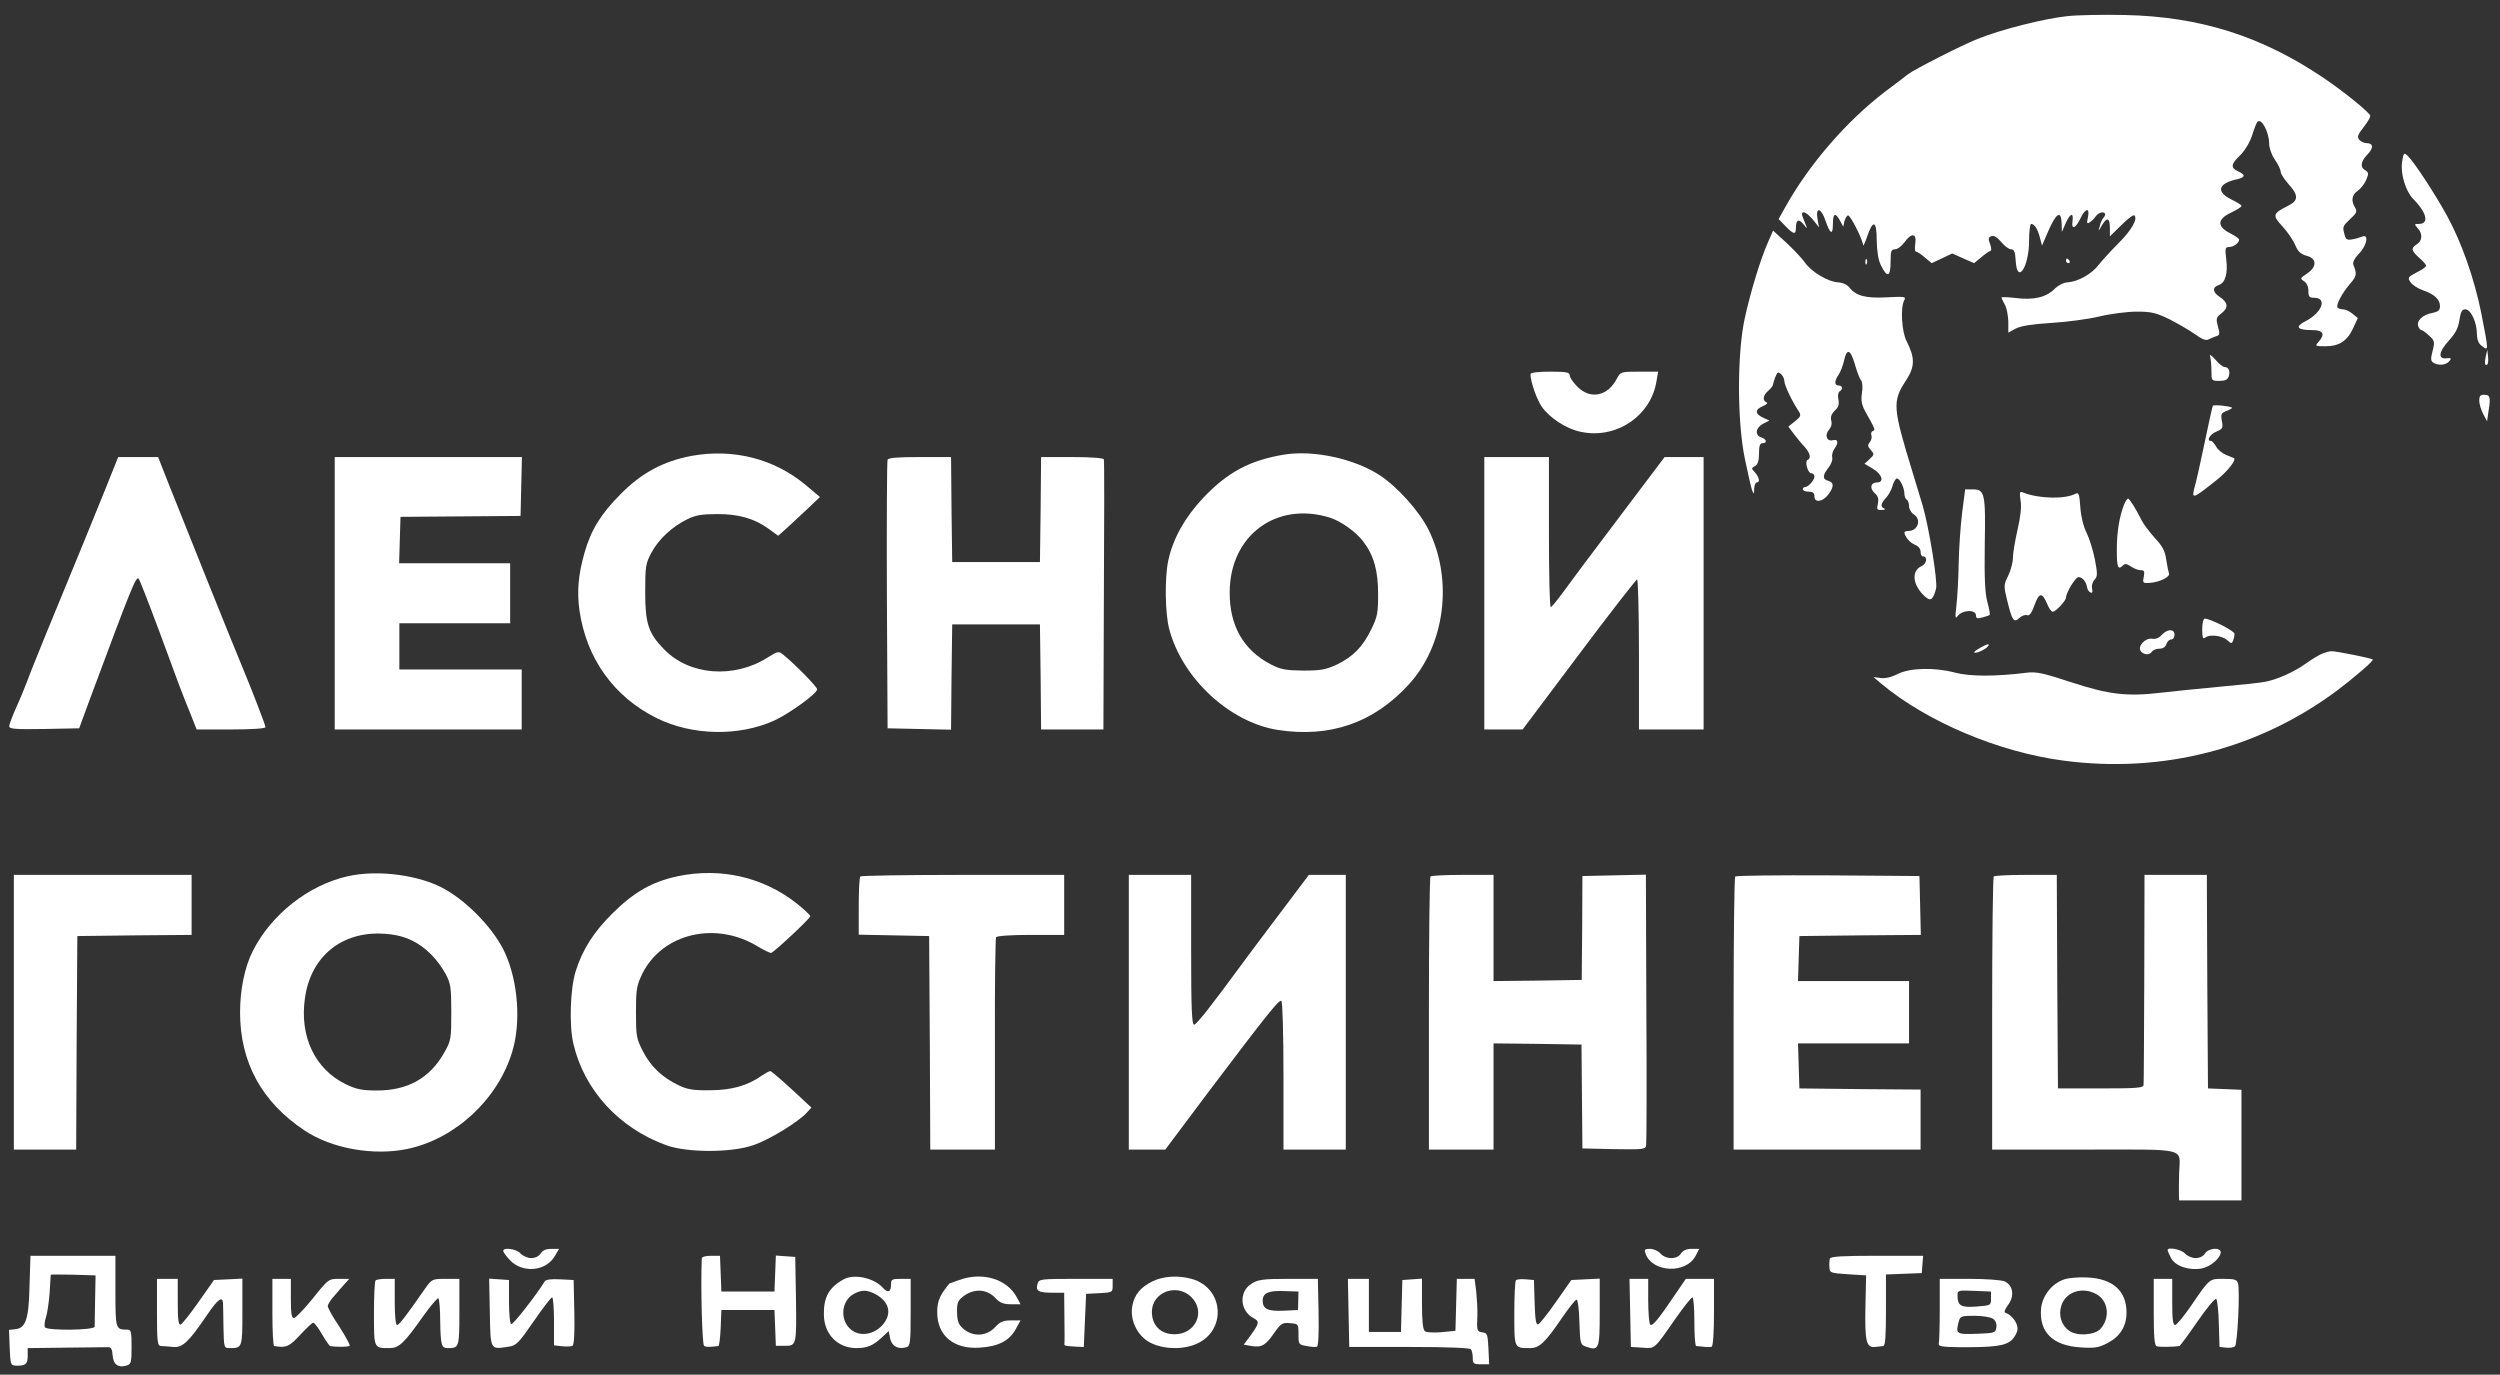 <?xml version="1.0" encoding="UTF-8"?> <svg xmlns="http://www.w3.org/2000/svg" width="1444" height="794" viewBox="0 0 1444 794" fill="none"><rect x="0" y="0" width="1444" height="794" fill="#333333" stroke="none"/><path d="M1194 9.333C1180.4 10.8 1155.6 17.067 1142.13 22.533C1132.8 26.267 1105.6 40.133 1102 42.933C1101.33 43.467 1095.33 48.133 1088.67 53.067C1066.4 70.133 1045.07 94.8 1031.2 119.6L1027.33 126.533L1031.33 130.667C1036 135.467 1037.33 135.733 1037.33 131.6C1037.33 126.933 1038.93 126.133 1041.73 129.6C1044.13 132.667 1044.13 132.533 1042.13 127.6C1040.4 123.467 1040.4 122.667 1042 122.667C1042.93 122.667 1045.33 124.667 1047.2 126.933L1050.67 131.333L1049.73 126.133C1048.67 119.2 1052 120.133 1054.4 127.467C1057.07 135.2 1058.67 136.133 1058.67 129.6C1058.67 123.2 1060 122.4 1062.8 127.467L1064.67 130.933L1065.33 127.867C1065.73 126.267 1066.67 124.667 1067.33 124.4C1068.67 124 1075.87 138.267 1076.13 141.6C1076.13 142.533 1077.2 140.4 1078.4 136.8C1081.87 126.533 1084 127.333 1084 138.933C1084.13 145.333 1084.93 150.267 1086.4 153.2C1090 160.667 1092 160 1092 151.467C1092 144.933 1092.4 144 1094.53 144C1096 144 1098.4 142.133 1100 140C1104 134.267 1107.2 134.667 1106.27 140.667C1105.87 143.2 1106 145.333 1106.67 145.333C1107.33 145.333 1109.6 146.8 1111.73 148.667L1115.73 152L1121.73 149.2L1127.6 146.4L1133.87 149.2L1140.27 152L1144.13 148.8C1146.13 147.067 1148.53 145.333 1149.33 145.067C1150.4 144.8 1150.4 143.6 1149.47 140.933C1148.27 137.867 1148.4 137.067 1150.27 136.4C1151.6 135.867 1153.47 136.933 1155.87 139.733C1157.73 142.133 1160.4 144 1161.6 144C1163.33 144 1164 145.467 1164.27 150.667C1165.07 164.667 1172 154.267 1172 139.067C1172 133.733 1172.53 129.333 1173.2 129.333C1175.07 129.333 1177.07 132.4 1178.27 137.333L1179.47 141.867L1183.33 132.933C1187.73 122.933 1190.53 121.333 1190.8 128.933L1190.93 134L1193.07 129.067C1195.73 123.067 1197.87 122.4 1197.07 127.867C1196.27 133.067 1198.93 132 1201.73 126C1204.53 120.133 1207.2 119.733 1206 125.467C1205.2 128.8 1205.47 129.467 1206.8 128.533C1207.87 128 1209.47 126.4 1210.4 125.067C1211.33 123.733 1213.07 122.667 1214.13 122.667C1216.27 122.667 1216.53 124.133 1214.8 126C1214.13 126.8 1213.2 128.8 1212.8 130.667C1211.87 133.867 1212 133.867 1214 130.267C1216.93 125.2 1218.67 125.733 1218.67 131.6V136.533L1225.33 130C1228.93 126.4 1232.27 123.867 1232.8 124.4C1234.93 126.4 1231.2 132.933 1223.6 140.533C1219.07 145.067 1213.87 150.8 1212 153.2C1208.13 158.267 1200.27 162.667 1194.4 163.067C1191.87 163.2 1188.8 164.8 1186.67 166.933C1181.87 171.733 1174.53 173.467 1164.4 172.133C1159.73 171.6 1156 171.467 1156 171.867C1156.13 172.267 1156.93 174.133 1158 176C1159.07 177.867 1159.87 182.133 1160 185.733V192.133L1164.4 189.733C1167.33 188.267 1173.73 187.2 1184.67 186.533C1193.47 186 1206 184.4 1212.53 182.8C1219.2 181.2 1228.93 180 1234.27 180C1242.67 180 1245.33 180.667 1253.07 184.4C1258 186.933 1264.67 190.8 1267.87 193.067C1272 196 1274.13 196.933 1275.73 196C1277.07 195.333 1279.07 194.533 1280.27 194.133C1282.13 193.6 1282.27 192.8 1281.07 188.533C1279.87 184 1280 183.333 1283.33 180.8C1287.33 177.6 1286.93 174.667 1281.87 171.333C1278 168.8 1277.73 165.867 1281.47 164.667C1285.33 163.467 1286.93 158 1285.87 149.733C1285.07 143.333 1285.33 142.667 1287.6 142.667C1290.13 142.667 1293.33 140.267 1293.33 138.4C1293.33 137.867 1290.93 136.133 1288 134.667C1280.4 130.8 1280.67 126.533 1288.67 122.8C1292 121.2 1294.67 119.6 1294.67 118.933C1294.67 118.4 1292.13 116.8 1289.07 115.333C1279.73 110.8 1281.07 105.867 1292.4 103.467C1296.93 102.4 1297.07 100.933 1292.67 98.933C1288.27 96.933 1288.53 94.8 1294 89.6C1296.67 86.933 1299.47 82.267 1300.8 78.267C1302 74.4 1303.33 70.933 1303.87 70.4C1306.13 67.867 1310.67 76.267 1310.67 83.067C1310.67 85.467 1312.13 89.6 1314 92.267C1315.87 94.933 1317.33 98.133 1317.33 99.2C1317.33 100.4 1319.47 103.733 1322.13 106.667C1327.73 112.933 1327.6 115.867 1321.47 118.933C1312.67 123.333 1312.4 124.4 1318.4 130.8C1321.33 134 1324.67 138.933 1325.73 141.6C1327.33 145.333 1328.93 146.8 1332.27 147.733C1338.27 149.2 1338.4 154.133 1332.53 158C1328.53 160.667 1328.4 160.933 1330.8 162.4C1332.4 163.467 1333.33 165.6 1333.33 168C1333.33 171.333 1333.87 172 1336.67 172C1344.4 172 1341.2 180.667 1331.73 185.467C1325.33 188.8 1326.67 190.667 1335.73 190.667C1342 190.667 1343.2 193.067 1339.07 197.6C1337.07 199.867 1337.2 200 1343.2 200C1351.2 200 1356 196.8 1359.33 189.2L1361.87 183.733L1358.8 181.2C1357.07 179.733 1354.67 178.667 1353.2 178.667C1351.87 178.667 1350.53 178.133 1350.13 177.6C1349.2 176 1352.8 169.333 1357.33 164C1361.2 159.6 1361.47 158.133 1359.33 153.067C1358.8 151.6 1359.73 149.467 1362.53 146.533C1367.2 141.733 1368.4 134.933 1364.4 136.667C1363.07 137.2 1360.4 138 1358.53 138.267C1355.73 138.8 1354.93 138.267 1354.27 135.733C1352.93 130.933 1353.07 130.667 1357.6 126.4C1361.2 123.067 1361.6 122.133 1360.27 119.867C1357.87 116 1358.4 112.533 1361.73 110.267C1363.47 109.067 1365.73 106.267 1366.67 104C1368.27 100.267 1368.13 99.6 1366.27 98.4C1363.07 96.667 1363.47 93.333 1367.47 89.2C1371.2 85.333 1370.8 82.667 1366.8 82.667C1365.47 82.667 1363.6 81.733 1362.67 80.667C1361.33 79.067 1361.87 77.733 1365.33 73.333C1367.6 70.4 1369.33 67.467 1369.07 66.8C1368.27 64.667 1354 53.067 1342.4 45.2C1306.53 20.933 1270.93 9.6 1227.33 8.667C1214.93 8.4 1199.87 8.667 1194 9.333Z" fill="white"></path><path d="M1387.47 93.467C1386.4 100.267 1389.47 110.4 1393.87 114.934C1401.73 122.8 1403.2 129.334 1397.2 129.334C1394.4 129.334 1394.4 129.467 1396.4 131.734C1399.47 135.067 1399.2 138.934 1396 141.067C1392.4 143.334 1392.67 144.667 1397.33 148.934C1399.6 150.8 1401.33 152.934 1401.33 153.467C1401.33 154.134 1398.93 155.867 1395.87 157.334C1390.8 160 1390.53 160.4 1392.27 162.934C1393.33 164.534 1396.53 166.667 1399.33 167.6C1406 169.867 1409.33 172.934 1409.33 176.8C1409.33 179.2 1408.4 180 1404.8 180.8C1399.33 181.734 1395.6 185.334 1396.8 188.534C1397.2 189.734 1398.13 190.667 1398.67 190.667C1399.2 190.667 1401.2 192.134 1403.07 193.867C1406.27 196.8 1406.4 197.467 1405.07 202.667C1403.87 207.2 1404 208.534 1405.47 209.467C1408.4 211.334 1412.8 210.934 1414.67 208.667C1416.13 206.934 1415.87 206.667 1413.2 206.934C1408 207.6 1408.53 203.2 1414.4 196.8C1418.27 192.534 1419.87 189.6 1420.53 184.934C1421.33 180 1422 178.667 1424 178.667C1427.2 178.667 1430.67 186.267 1430.67 193.067C1430.67 195.867 1431.6 198.4 1433.07 199.467C1437.6 202.934 1437.6 203.6 1433.2 180.934C1429.2 161.067 1421.87 140 1413.2 124.267C1406.4 111.867 1394.13 93.2 1390.8 90.134C1388.53 88 1388.27 88.134 1387.47 93.467Z" fill="white"></path><path d="M1021.33 139.6C1016.8 149.733 1011.07 168.8 1007.73 184C1003.33 204.533 1003.33 243.467 1007.87 265.2C1009.6 273.6 1011.47 281.733 1012 283.2C1013.07 285.733 1013.2 285.6 1013.2 282.267C1013.33 280.267 1014 278.667 1014.67 278.667C1016.67 278.667 1016.27 275.867 1013.73 272.933C1011.47 270.533 1011.47 270.4 1013.73 269.2C1015.33 268.267 1016 266.133 1016 262C1016 257.6 1016.53 256 1018 256C1020.93 256 1020.4 253.6 1017.33 252.667C1013.47 251.467 1014 247.067 1018.27 244.8L1022 242.933L1018.27 241.2C1013.6 239.067 1013.6 236.4 1018.4 234.533C1020.4 233.6 1021.33 232.8 1020.4 232.4C1017.87 231.467 1018.27 228.267 1021.33 225.733C1022.8 224.4 1024 222.933 1024 222.4C1024 222 1024.67 219.867 1025.33 218C1026.53 214.933 1027.07 214.667 1028.67 216C1029.73 216.933 1030.67 218.8 1030.67 220.267C1030.67 222.533 1035.33 232.267 1039.07 237.733C1040.4 239.867 1040.13 240.667 1036.8 243.333L1032.93 246.4L1036.13 250.667C1037.87 252.933 1040.67 256.4 1042.4 258.133C1045.47 261.6 1046.27 264.8 1044.13 265.6C1042.27 266.267 1044.13 273.333 1046.13 273.333C1047.2 273.333 1048 274.133 1048 275.2C1048 277.333 1044.53 281.333 1042.53 281.333C1041.87 281.333 1041.33 281.867 1041.33 282.667C1041.33 283.333 1042.8 284 1044.67 284C1047.07 284 1048 284.667 1048 286.667C1048 290.533 1052.53 290 1055.87 285.867C1059.33 281.333 1059.47 278.667 1056 277.733C1052.53 276.8 1052.67 274.533 1056.13 270.133C1057.73 268.133 1058.67 265.467 1058.27 264.133C1058 262.8 1058.53 260.667 1059.47 259.333C1062.13 255.733 1061.73 253.467 1058.67 254.267C1055.2 255.2 1053.73 251.333 1056.4 248.267C1057.73 246.8 1058.27 244.667 1057.73 242.933C1057.2 240.8 1057.87 239.067 1059.73 237.2C1061.87 235.333 1062.4 233.6 1061.87 230.8C1061.33 228.667 1061.73 226.533 1062.53 226.133C1064.67 224.8 1064.27 222.667 1062 222.667C1059.47 222.667 1059.47 220 1062 216.4C1063.07 214.8 1064.4 211.333 1065.07 208.533C1066.67 200.933 1068.8 201.6 1071.33 210.267C1072.53 214.533 1074.13 218.8 1074.93 219.6C1075.73 220.533 1076 223.733 1075.47 226.933C1074.8 231.333 1075.33 233.867 1077.2 237.333C1083.33 248.267 1083.33 248.4 1081.73 248.933C1080.8 249.333 1080.53 250.4 1080.93 251.467C1081.33 252.533 1080.93 254.267 1080 255.333C1078.67 257.067 1078.67 257.867 1080.53 259.867C1082.67 262.267 1082.67 262.533 1079.87 265.2L1076.93 267.867L1081.87 270.8C1087.07 273.867 1088.53 278.667 1084.13 278.667C1080.53 278.667 1079.73 282 1082.8 284.8C1084.8 286.533 1085.2 288.133 1084.67 290.933C1083.87 294.267 1084.13 294.667 1086.93 294.533C1088.67 294.533 1089.2 294.133 1088.4 293.733C1086 292.8 1086.27 290.933 1089.33 287.6C1090.8 286 1092.53 282.933 1093.07 280.8C1093.6 278.667 1094.8 276.667 1095.47 276.4C1097.07 275.867 1100 281.6 1100 285.333C1100 286.667 1100.67 288.267 1101.33 288.667C1102.13 289.067 1102.67 290.8 1102.67 292.4C1102.67 294 1103.87 296.133 1105.33 297.067C1110 299.867 1107.87 306.667 1102.4 306.667C1101.07 306.667 1100 307.067 1100 307.467C1100 309.733 1103.2 313.6 1106.13 314.667C1108 315.467 1109.33 316.933 1109.33 318.667C1109.33 320.133 1109.87 321.333 1110.53 321.333C1113.47 321.333 1113.07 325.467 1110 326.933C1103.73 329.733 1104.67 338.133 1112 344.667C1115.2 347.467 1116.53 346.533 1118.27 340C1119.33 336 1114.13 304.267 1110.53 292C1109.07 287.2 1106.4 278.533 1104.67 272.667C1093.2 235.2 1092.93 231.867 1100.93 219.733C1106.13 211.733 1106.13 206.8 1101.33 197.2C1098.4 191.733 1097.6 177.733 1099.87 173.467C1101.07 171.333 1100.27 171.2 1089.87 171.733C1077.73 172.4 1072.13 170.933 1068.27 166.133C1066.93 164.4 1064.27 163.2 1061.47 163.067C1055.6 162.667 1046.13 156.933 1042.4 151.467C1040.67 149.067 1035.87 144 1031.73 140.133L1024.13 133.2L1021.33 139.6Z" fill="white"></path><path d="M1077.47 151.467C1077.47 152.933 1077.87 153.333 1078.27 152.267C1078.67 151.333 1078.53 150.133 1078.13 149.733C1077.73 149.2 1077.33 150 1077.47 151.467Z" fill="white"></path><path d="M1193.33 150.667C1193.33 151.333 1194 152 1194.8 152C1195.47 152 1195.73 151.333 1195.33 150.667C1194.93 149.867 1194.27 149.333 1193.87 149.333C1193.6 149.333 1193.33 149.867 1193.33 150.667Z" fill="white"></path><path d="M1435.73 206C1434.93 210 1435.33 211.733 1436.8 210.4C1437.2 209.867 1437.33 207.867 1437.07 205.733L1436.67 202L1435.73 206Z" fill="white"></path><path d="M1276.53 205.733C1276.93 207.067 1277.33 210.933 1277.33 214.133C1277.33 219.867 1277.33 220 1281.87 220C1285.33 220 1286.67 219.333 1287.33 217.333C1288.27 214.267 1287.2 212 1284.93 212C1284 212 1281.6 210.133 1279.6 207.733C1277.33 205.2 1276.13 204.4 1276.53 205.733Z" fill="white"></path><path d="M884 216.133C884 220.4 887.6 230.667 890.533 234.933C895.2 241.467 904.533 247.6 912.667 249.333C933.2 254 953.6 240.4 956.8 220.133L957.733 214.667H946.933C936.267 214.667 936 214.8 934 218.533C928.8 228.8 918.667 230.933 911.2 223.467C908.667 220.933 906.667 218 906.667 216.8C906.667 215.067 904.8 214.667 895.333 214.667C888.267 214.667 884 215.2 884 216.133Z" fill="white"></path><path d="M1432 231.333C1432 233.333 1433.07 236.667 1434.27 239.067L1436.53 243.333L1437.47 236.8C1438.67 229.2 1438.27 228 1434.53 228C1432.67 228 1432 228.933 1432 231.333Z" fill="white"></path><path d="M1278.13 234.4C1277.87 234.933 1275.73 244.267 1273.47 255.333C1271.2 266.267 1268.67 277.6 1267.87 280.4C1265.6 288.8 1265.87 288.8 1281.07 276.667C1286.67 272.133 1291.73 265.733 1290.4 264.667C1290.13 264.533 1288.13 263.733 1285.87 262.8C1283.6 261.867 1280.93 259.733 1280 257.867C1278.93 256.133 1277.73 254.667 1277.07 254.667C1274.27 254.667 1276.4 250.8 1280.13 249.333C1283.87 247.733 1284.13 247.2 1283.33 243.067C1282.67 239.2 1282.93 238.533 1286.13 237.333C1288.13 236.533 1289.47 235.733 1289.2 235.467C1288 234.533 1278.67 233.6 1278.13 234.4Z" fill="white"></path><path d="M399.333 263.334C383.2 266.4 370.667 273.067 358.667 285.2C347.067 296.8 341.333 306.134 337.6 319.334C334 332 333.2 341.6 334.667 352.4C338.667 380.267 354.533 402.534 379.333 414.8C399.867 424.934 426.8 425.467 447.333 416.134C456.4 411.867 472 400.534 472 398.134C472 396.8 459.733 384.134 452.533 378.267C449.733 376 449.467 376 443.467 379.734C424 392.134 398.133 390.134 383.6 375.067C374.533 365.867 372.667 360.134 372.667 342C372.667 327.2 372.933 325.467 376.267 319.2C380.4 311.467 388.267 304.134 397.067 299.867C401.6 297.6 405.467 296.934 413.867 296.934C426.4 296.8 435.733 299.467 444 305.467L449.467 309.467L455.733 303.867C459.2 300.667 464.667 295.6 467.867 292.534L473.6 287.067L465.2 280C447.067 264.934 423.467 258.934 399.333 263.334Z" fill="white"></path><path d="M742 262.534C722.133 265.734 709.067 272.667 694.933 287.6C684.4 298.8 677.467 311.2 674.8 323.734C672.667 333.867 672.933 354.134 675.333 363.334C682.8 391.734 710.133 417.2 738 421.6C768.133 426.267 793.333 417.6 813.6 395.467C834.533 372.8 839.467 335.334 825.333 306.4C820 295.467 807.2 281.2 796.8 274.4C782.133 264.934 758.8 259.867 742 262.534ZM768 298.934C774.4 300.934 783.2 307.2 787.333 312.667C793.467 320.667 796 329.467 796 343.067C796 353.867 795.6 356.267 792.133 363.334C787.2 373.6 781.333 379.467 772.133 383.867C765.733 386.8 762.933 387.334 752.667 387.334C742.4 387.2 739.733 386.667 734 383.734C718.133 375.467 710.133 361.334 710.267 342C710.4 309.334 737.067 289.467 768 298.934Z" fill="white"></path><path d="M59.6 285.6C51.334 306 46.4 318.133 26.534 366.267C22.134 377.2 17.334 388.933 16 392.667C14.667 396.267 11.733 403.467 9.467 408.4C7.2 413.467 5.333 418.4 5.333 419.467C5.333 421.067 8.667 421.333 25.467 421.067L45.733 420.667L51.6 404.667C76.267 338.4 78.534 332.667 80.133 334.267C80.667 334.933 86 348.533 92 364.667C103.867 396.933 104.667 399.2 110 412.267L113.6 421.333H133.467C145.6 421.333 153.334 420.8 153.334 420C153.334 418.8 145.334 398.133 140 385.333C136.267 376.667 103.6 295.2 96.933 278.267L91.334 264H79.867H68.267L59.6 285.6Z" fill="white"></path><path d="M193.333 342.667V421.333H247.333H301.333V404V386.667H266H230.667V373.333V360H262.667H294.667V342.667V325.333H262.667H230.533L230.933 311.867L231.333 298.533L266 298.267L300.667 298L301.067 280.933L301.467 264H247.333H193.333V342.667Z" fill="white"></path><path d="M512.667 265.6C512.267 266.533 512.133 301.867 512.267 344L512.667 420.667L530.933 421.067L549.333 421.467L549.6 391.067L550 360.667H575.333H600.667L601.067 390.933L601.333 421.333H619.333H637.333L637.6 344C637.867 301.467 637.867 266 637.6 265.333C637.333 264.533 630 264 619.2 264H601.333L601.067 294.267L600.667 324.667H575.333H550L549.6 294.267L549.333 264H531.2C518.133 264 513.067 264.4 512.667 265.6Z" fill="white"></path><path d="M857.333 342.667V421.333H868.4H879.467L912 378C929.867 354.133 945.067 334.667 945.6 334.667C946.134 334.667 946.667 354.133 946.667 378V421.333H965.334H984V342.667V264H972.8H961.467L939.734 292.8C915.2 325.333 909.6 332.8 902 343.2C899.067 347.2 896.267 350.533 895.733 350.667C895.067 350.667 894.667 331.2 894.667 307.333V264H876H857.333V342.667Z" fill="white"></path><path d="M1133.33 296.133C1132.4 303.6 1131.47 316.933 1131.33 325.867C1131.2 334.667 1130.53 345.6 1130 350C1129.2 356.933 1129.33 357.733 1130.8 355.733C1133.73 352.133 1141.33 352 1141.33 355.467C1141.33 357.2 1142.13 357.467 1144.93 356.667C1147.07 356.133 1148.93 355.467 1149.2 355.2C1149.6 354.933 1148.93 351.467 1147.87 347.6C1146.53 342.4 1146.13 334.133 1146.4 314.4C1146.93 284.933 1146.4 282.667 1139.47 282.667H1135.07L1133.33 296.133Z" fill="white"></path><path d="M1167.07 289.067C1167.73 292.667 1167.07 298.4 1165.33 306C1163.87 312.267 1162.67 319.6 1162.67 322.133C1162.67 324.667 1161.47 329.333 1160 332.4C1157.33 337.867 1157.2 338.267 1159.47 347.333C1162.27 358.667 1163.2 359.867 1166.4 356.933C1167.87 355.6 1169.87 354.933 1170.8 355.333C1172.27 355.867 1173.47 354.133 1175.2 349.333C1177.87 342 1179.6 342 1182.67 349.333C1183.6 351.6 1184.93 353.333 1185.73 353.333C1187.33 353.333 1193.33 346.933 1193.33 345.2C1193.33 342.4 1198.8 333.333 1200.53 333.333C1202.8 333.333 1204.93 335.867 1205.47 339.2C1205.73 340.667 1206.67 342 1207.6 342.267C1208.53 342.667 1208.8 341.867 1208.4 340C1208 338.4 1208.53 336.267 1209.73 334.933C1211.6 332.933 1211.6 331.6 1210 323.067C1208.93 317.867 1206.8 310.933 1205.2 307.733C1203.47 304.267 1202 298.533 1201.6 293.067C1201.07 285.333 1200.67 284.267 1198.8 285.2C1192.67 288.4 1178 288.133 1168.67 284.533C1166.53 283.6 1166.4 284.133 1167.07 289.067Z" fill="white"></path><path d="M1226.8 291.6C1224.13 298.533 1222.67 307.333 1222.67 317.6C1222.67 327.867 1223.33 329.467 1226.27 326.533C1227.33 325.467 1228.53 325.6 1230.8 327.2C1232.53 328.4 1235.07 329.333 1236.4 329.333C1238.53 329.333 1238.8 330 1238.27 333.067C1237.47 336.667 1237.73 336.933 1241.73 336.667C1247.47 336.267 1253.6 333.2 1252.8 331.2C1252.53 330.4 1251.73 326.8 1251.2 323.2C1250.53 318.267 1249.07 315.467 1244.67 310.8C1241.6 307.333 1238.13 302.8 1237.07 300.667C1233.6 293.733 1230 288 1229.2 288C1228.67 288 1227.6 289.6 1226.8 291.6Z" fill="white"></path><path d="M1272 363.467C1272 368.267 1272.4 369.333 1273.73 368.267C1276.13 366.267 1283.47 367.067 1286.4 369.733C1288.8 371.867 1289.07 371.867 1289.87 370C1290.27 368.8 1290.67 367.067 1290.67 366.133C1290.67 364.4 1276.67 357.333 1273.47 357.333C1272.67 357.333 1272 359.867 1272 363.467Z" fill="white"></path><path d="M1248.53 366.8C1247.07 368.533 1244.93 369.333 1243.07 368.933C1239.2 368.267 1234.4 373.333 1236.53 376.133C1238.4 378.4 1241.6 378.533 1243.07 376.267C1243.6 375.467 1245.6 374.667 1247.33 374.667C1249.33 374.667 1250.8 373.733 1251.33 372C1251.73 370.533 1253.07 369.333 1254.13 369.333C1255.2 369.333 1256 368.133 1256 366.667C1256 363.067 1251.87 363.2 1248.53 366.8Z" fill="white"></path><path d="M1144.27 373.867C1139.73 376.4 1138.93 377.733 1142.67 376.667C1144.4 376.133 1146.67 374.8 1147.73 373.867C1149.87 371.6 1148.4 371.6 1144.27 373.867Z" fill="white"></path><path d="M1341.47 377.467C1339.73 378.134 1335.47 380.667 1332.13 383.067C1325.2 388.134 1314.93 392.667 1308 393.867C1305.47 394.4 1293.73 395.6 1282 396.667C1270.27 397.734 1254.93 399.334 1248 400.134C1228.53 402.4 1218.13 401.2 1196.13 394C1180.4 388.8 1176 387.867 1170.8 388.534C1153.07 390.8 1137.87 390.8 1129.33 388.534C1117.2 385.334 1103.2 385.734 1096 389.334C1092.4 391.2 1088.8 392 1086.13 391.6L1082.13 391.067L1086.67 394.934C1113.07 416.934 1154.4 434.4 1191.87 439.334C1249.2 446.934 1304.8 432.534 1350.13 398.667C1359.87 391.334 1371.33 381.467 1370.53 380.934C1369.6 380.134 1348.8 376 1346.67 376.134C1345.6 376.134 1343.2 376.8 1341.47 377.467Z" fill="white"></path><path d="M200.8 506.134C178.267 511.2 156.667 528.134 146 549.334C141.334 558.534 138.667 571.6 138.667 584.8C138.667 613.6 151.2 636.534 175.867 652.934C191.6 663.467 215.867 667.734 235.467 663.6C263.067 657.734 287.6 634.934 295.867 607.467C300.934 590.934 299.334 567.467 291.867 550.8C286.134 537.734 271.2 521.734 257.2 513.734C242.934 505.467 218.267 502.134 200.8 506.134ZM238.134 543.334C245.867 547.067 252.934 554.267 257.6 562.934C260.267 568 260.667 570.534 260.667 584.667C260.667 599.867 260.534 601.067 256.667 607.867C248.4 622.667 235.467 630 217.334 629.867C209.334 629.867 205.867 629.2 199.734 626.267C182 617.6 172.934 598.8 176.134 576.534C179.467 552.4 197.467 537.734 221.867 539.334C228.134 539.734 233.334 540.934 238.134 543.334Z" fill="white"></path><path d="M391.333 506.134C376.667 509.334 366.267 515.2 354 527.334C342.933 538.267 336.533 548.267 332.533 560.934C329.333 571.067 328.667 592.4 331.2 602.934C337.467 629.734 357.6 651.6 384.8 661.467C396.8 665.867 422.534 665.867 435.067 661.467C444.267 658.4 461.2 648 466 642.667L468.667 639.734L457.334 629.2C451.067 623.467 445.467 618.667 444.934 618.667C444.267 618.667 442.134 619.867 440.134 621.2C431.867 627.067 422.534 629.734 410 629.734C400.267 629.867 396.8 629.2 391.867 626.8C382.533 622.4 375.733 615.867 371.333 607.2C367.6 599.867 367.333 598.4 367.333 584.667C367.333 571.334 367.733 569.334 370.933 562.534C382.533 539.067 413.467 531.734 437.867 546.8C441.467 548.934 444.8 550.534 445.467 550.4C447.467 549.6 468 530.534 468 529.2C468 528.534 464.534 525.334 460.4 522C440.934 506.534 416.133 500.934 391.333 506.134Z" fill="white"></path><path d="M8 584.667V664H26H44L44.267 602.267L44.667 540.667L77.6 540.267L110.667 540V522.667V505.334H59.333H8V584.667Z" fill="white"></path><path d="M496.933 506.267C496.4 506.667 496 514.534 496 523.467V539.867L516.4 540.267L536.667 540.667L537.067 602.267L537.333 664H556H574.667V603.334C574.533 569.867 574.933 542 575.333 541.334C575.867 540.534 584.4 540 595.467 540H614.667V522.667V505.334H556.267C524.133 505.334 497.333 505.734 496.933 506.267Z" fill="white"></path><path d="M652 584.667V664H662.533H673.067L697.333 631.6C732.4 585.2 738.8 577.2 740.133 578.134C740.8 578.534 741.333 597.2 741.333 621.467V664H759.333H777.333V584.667V505.334H766.667H756L737.733 529.6C727.6 543.067 718.133 555.6 716.667 557.734C700.267 580.134 691.067 591.867 689.733 591.867C688.4 592 688 582.534 688 548.667V505.334H670H652V584.667Z" fill="white"></path><path d="M826.267 506.267C825.733 506.667 825.333 542.4 825.333 585.6V664H844H862.667V633.334V602.667L888.133 602.934L913.467 603.334L913.734 633.334L914 663.334L932.134 663.734C948.667 664 950.4 663.867 950.8 661.734C951.067 660.4 951.2 624.667 950.934 582.267L950.667 505.2L932.267 505.6L914 506L913.867 536L913.6 566L888.133 566.4L862.667 566.667V536V505.334H844.933C835.067 505.334 826.667 505.734 826.267 506.267Z" fill="white"></path><path d="M1002.27 506.267C1001.73 506.667 1001.33 542.4 1001.33 585.6V664H1055.33H1109.33V646.667V629.334L1074.4 629.067L1039.33 628.667L1038.93 615.6L1038.53 602.667H1070.67H1102.67V584.667V566.667H1070.67H1038.53L1038.93 553.6L1039.33 540.667L1074.4 540.267L1109.47 540L1109.07 522.934L1108.67 506L1055.87 505.6C1026.93 505.467 1002.8 505.734 1002.27 506.267Z" fill="white"></path><path d="M1151.6 506.267C1151.07 506.667 1150.67 542.4 1150.67 585.6V664H1203.87C1264.93 664 1259.07 662.533 1258.67 677.733C1258.53 682.267 1258.53 687.6 1258.53 689.6L1258.67 693.333H1276.67H1294.67V661.333V629.467L1285.07 629.067L1275.33 628.667L1274.93 566.933L1274.67 505.333H1256.67H1238.67L1238.53 564.933C1238.4 597.867 1238.27 625.6 1238.13 626.667C1238 628.4 1234.27 628.667 1213.33 628.667H1188.67L1188.27 566.933L1188 505.333H1170.27C1160.4 505.333 1152 505.733 1151.6 506.267Z" fill="white"></path><path d="M290.667 722.534C290.667 723.2 292.4 725.6 294.4 727.734C301.734 735.6 315.2 734.4 320.4 725.6L322.934 721.334H318.4C315.467 721.334 313.467 722.134 312.267 724C311.334 725.6 309.2 726.667 306.8 726.667C304.8 726.667 302 725.467 300.667 724C298.267 721.334 290.667 720.267 290.667 722.534Z" fill="white"></path><path d="M950.534 724.267C954.534 735.067 973.867 735.867 979.334 725.467L981.467 721.333H977.067C974.134 721.333 972.134 722.267 970.934 724C969.867 725.733 967.867 726.667 965.334 726.667C962.934 726.667 960.4 725.6 959.067 724C957.734 722.533 955.067 721.333 953.067 721.333C949.867 721.333 949.6 721.733 950.534 724.267Z" fill="white"></path><path d="M1252 722C1252 722.533 1252.93 724.533 1254 726.667C1256.4 731.333 1264.53 734 1271.73 732.667C1276.67 731.733 1282.67 726.667 1282.67 723.333C1282.67 720.267 1275.73 720.8 1273.6 724C1272.67 725.6 1270.53 726.667 1268.13 726.667C1266.13 726.667 1263.33 725.467 1262 724C1259.87 721.6 1252 720.133 1252 722Z" fill="white"></path><path d="M17.067 742.267C16.667 761.867 14.934 767.067 8.934 767.733L5.2 768.133L5.6 778.4C6 788.267 6.134 788.667 9.334 788.8C14.8 788.933 16 787.867 16 783.2V778.667L38 778.4C50.133 778.267 61.067 778.133 62.4 778.133C64.133 778 64.8 779.2 65.067 782.933C65.467 788.267 68.4 790.267 73.334 788.667C75.734 787.867 76 786.667 76 777.867C76 769.067 75.734 768 73.467 768C66.8 768 66.667 767.733 66.667 745.867V725.333H42.133H17.6L17.067 742.267ZM54.934 750.667C54.8 758.4 54.667 765.467 54.667 766.267C54.667 768.4 27.334 768.667 26 766.667C25.467 765.867 25.733 763.333 26.534 760.933C27.334 758.533 28.267 752 28.667 746.667C28.933 741.2 29.334 736.533 29.334 736.267C29.334 736.133 35.2 736.133 42.267 736.267L55.2 736.667L54.934 750.667Z" fill="white"></path><path d="M405.333 726.934C404.667 744.267 405.6 776.667 406.667 777.334C407.867 778.134 409.333 778.134 414.933 777.467C415.467 777.334 416 772.667 416.267 766.934L416.667 756.667H432H447.333L447.733 766.934L448.133 777.334H453.333C460.133 777.334 460.133 777.067 459.733 748.667L459.333 726L453.733 725.6L448.133 725.2L447.733 735.6L447.333 746H432H416.667L416.267 735.6L415.867 725.334H410.667C407.333 725.334 405.333 726 405.333 726.934Z" fill="white"></path><path d="M1056.93 726.934C1056.67 727.867 1056.53 730.134 1056.67 732C1056.8 735.2 1057.33 735.334 1067.33 736L1077.87 736.667L1077.47 754.934C1077.07 774.667 1078 778.534 1082.93 778C1084.67 777.867 1086.8 777.6 1087.73 777.467C1088.93 777.334 1089.33 772.267 1089.33 756.667V736.134L1099.73 735.734L1110 735.334L1110.4 730.267L1110.8 725.334H1084.27C1064.13 725.334 1057.47 725.734 1056.93 726.934Z" fill="white"></path><path d="M487.333 738.933C478.933 743.467 475.733 749.2 475.867 759.067C475.867 770.533 483.733 778.667 494.667 778.667C500.933 778.667 504.4 777.2 509.6 772.267L513.333 768.8L514.133 773.067C515.067 777.6 518.8 779.6 523.6 778.133C525.733 777.467 526 775.6 526 758V738.667H520.4C515.2 738.667 514.667 738.933 514.667 741.867C514.667 746.4 512.8 747.067 509.867 743.733C504.8 738.133 493.333 735.6 487.333 738.933ZM505.333 747.333C513.733 751.733 515.467 758.8 509.733 765.333C504.667 770.933 496.8 772.133 491.733 768.133C484.933 762.8 485.733 751.333 493.2 747.333C497.733 744.933 500.533 744.933 505.333 747.333Z" fill="white"></path><path d="M554 739.334C551.067 740.4 548.533 741.334 548.4 741.334C548.267 741.334 546.533 743.6 544.667 746.267C542.267 750 541.333 753.067 541.333 758C541.333 771.467 550.933 779.467 565.867 778.4C576.533 777.734 582.8 774.534 586.533 768L589.467 762.667H584C579.467 762.667 577.6 763.467 574.667 766.667C569.867 771.867 562 772.267 556.533 767.6C553.6 765.067 552.933 763.2 552.8 758.134C552.667 752.934 553.2 751.334 555.867 749.2C562.267 744 570 744.267 575.2 750C577.6 752.534 579.733 753.334 583.867 753.334H589.467L587.467 749.6C581.867 738.8 567.6 734.4 554 739.334Z" fill="white"></path><path d="M665.6 740.134C658.667 743.6 655.2 747.867 654 754.4C652.8 761.467 655.734 769.067 661.6 773.734C668 778.8 680.8 780.267 690 776.667C708.667 769.6 707.467 744 688.267 738.667C680.4 736.534 671.867 737.067 665.6 740.134ZM688.134 749.2C696.534 757.6 690.667 770.667 678.4 770.667C670.4 770.667 665.334 765.6 665.334 757.734C665.334 746.267 679.734 740.934 688.134 749.2Z" fill="white"></path><path d="M1192.4 738.934C1185.2 741.334 1179.73 748.267 1178.93 755.734C1177.73 769.467 1185.6 777.334 1202 778.267C1209.87 778.8 1212.27 778.4 1217.33 775.734C1224.53 772 1228.27 766.134 1228.27 758.134C1228.27 745.6 1220.4 738.534 1205.6 737.867C1200.67 737.6 1194.8 738.134 1192.4 738.934ZM1210.53 747.334C1217.87 751.067 1219.07 761.2 1213.07 767.734C1209.6 771.2 1199.6 771.867 1195.2 768.667C1190.67 765.6 1188.8 759.6 1190.67 754C1193.2 746.267 1202.53 743.067 1210.53 747.334Z" fill="white"></path><path d="M90.667 758C90.667 775.467 90.934 777.333 93.067 777.467C94.267 777.467 97.467 777.733 100 778C105.467 778.533 108.934 775.2 119.734 759.333C125.734 750.533 128.4 748.533 128.8 752.4C128.8 753.2 129.067 759.6 129.067 766.267C129.334 778.4 129.334 778.667 132.534 778.667C140 778.667 140 778.533 140 757.733V738.533L131.734 738.933L123.6 739.333L114.8 751.867C110 758.8 105.2 764.667 104.4 765.067C103.067 765.467 102.667 762.267 102.667 752.133V738.667H96.667H90.667V758Z" fill="white"></path><path d="M157.333 758C157.333 768.667 157.733 777.467 158.4 777.467C165.2 778.667 167.067 777.867 173.333 771.067C176.933 767.2 180.267 764 180.933 764C181.6 764 183.867 766.933 186 770.667C188.133 774.4 190.267 777.333 190.667 777.467C194.133 778.133 201.6 778 202 777.333C202.267 776.8 199.6 771.867 196 766.267C192.267 760.8 189.333 755.467 189.333 754.4C189.333 753.467 190.933 750.8 192.933 748.667C194.8 746.4 197.6 743.333 199.067 741.6L201.733 738.667H195.733C189.867 738.667 189.6 738.8 180.667 750C175.6 756.267 170.667 761.333 169.733 761.333C168.4 761.333 168 758.533 168 750V738.667H162.667H157.333V758Z" fill="white"></path><path d="M216.933 739.6C216.4 740 216 748.667 216 758.8C216 778.933 215.867 778.667 224.933 778.667C230.4 778.667 233.333 776 244.4 760.267C248.667 754.267 252.667 749.6 253.2 749.867C253.733 750.267 254.267 756.267 254.267 763.2C254.533 777.067 254.933 778.667 258.667 778.667C265.2 778.667 265.333 778.267 265.333 757.867V738.667H257.467C249.733 738.667 249.467 738.8 245.733 744C234.533 760.133 230.533 765.333 229.333 765.333C228.533 765.333 228 759.867 228 752V738.667H222.933C220.133 738.667 217.333 739.067 216.933 739.6Z" fill="white"></path><path d="M282.934 758.134C283.334 780.134 283.067 779.467 293.734 777.867C298.267 777.2 299.467 775.867 308.267 763.2C313.467 755.6 318.267 749.334 318.934 749.334C319.467 749.334 320 755.6 320 763.2V777.067L324.667 777.6C327.2 777.867 330 777.734 330.667 777.334C331.6 776.8 332 769.467 331.734 757.867L331.334 739.334L323.467 738.934C318 738.667 315.2 739.067 314.534 740.267C310.267 747.334 296.4 765.2 295.334 764.8C294.534 764.667 294 759.067 294 751.867V739.334L288.267 738.934L282.534 738.534L282.934 758.134Z" fill="white"></path><path d="M599.333 741.334C598 745.6 599.733 746.667 607.467 746.667H614.667L614.8 760.934C614.933 768.934 614.933 775.734 614.8 776.267C614.667 777.334 615.2 777.467 622 777.867L626 778L626.667 762.667L627.333 747.334L635.067 746.934C642.533 746.534 642.667 746.4 642.667 742.667V738.667H621.467C601.333 738.667 600.133 738.8 599.333 741.334Z" fill="white"></path><path d="M723.067 741.334C715.467 745.867 716 757.067 724 761.334C727.6 763.2 727.333 764.4 722.533 771.067L718.4 776.667L722.933 777.467C728.8 778.4 731.067 777.067 736 769.867C739.867 764.4 740.667 763.867 745.067 764.267C750 764.667 750 764.667 750 770.667C750 776.534 750.133 776.667 754.667 777.467C757.2 778 759.867 778.134 760.667 777.867C761.467 777.467 761.867 770.267 761.6 758L761.2 738.667H744.267C729.867 738.667 726.667 739.067 723.067 741.334ZM749.867 751.334L749.733 756.667L741.467 757.067C732.267 757.467 729.333 756.134 729.333 751.2C729.333 746.8 732.8 745.334 742 745.734L750 746L749.867 751.334Z" fill="white"></path><path d="M778.934 758.267L779.334 778H814C835.6 778 849.067 778.534 849.6 779.334C850.134 780 850.667 782.267 850.667 784.267C850.667 787.6 851.067 788 855.334 788H860.134L859.734 779.067C859.334 770.8 859.067 770 856.4 769.6C853.067 769.067 852.934 768.934 853.334 759.734C853.467 756.267 853.067 750 852.667 746L851.734 738.667H846.534H841.467L841.067 753.6L840.667 768.667L832.667 769.467C828.267 769.867 823.867 769.6 823.067 768.934C821.867 768 821.334 763.2 821.334 753.067V738.534L815.734 738.934L810 739.334L809.6 754.267L809.2 769.334H800H790.667V754V738.667H784.667H778.534L778.934 758.267Z" fill="white"></path><path d="M875.6 739.467C875.067 740 874.667 748.667 874.667 758.8C874.667 778.934 874.533 778.667 883.6 778.667C889.2 778.667 892.4 775.6 902.4 760.934C906.267 755.334 909.867 750.667 910.667 750.667C911.333 750.667 912.133 756.534 912.267 763.6C912.667 776.267 912.8 776.667 916.133 777.867C923.6 780.4 924 779.2 924 758V738.534L915.733 738.934L907.6 739.334L898.8 751.867C894 758.8 889.333 764.667 888.4 764.934C887.2 765.334 886.667 762 886.4 752.4L886 739.334L881.333 738.934C878.667 738.667 876.133 738.934 875.6 739.467Z" fill="white"></path><path d="M941.6 758.267L942 778L948.534 778.4C956.134 778.933 955.067 779.867 968.267 760.933C972.8 754.533 976.934 749.333 977.6 749.333C978.134 749.333 978.667 755.6 978.667 763.333C978.667 771.067 979.067 777.333 979.734 777.467C980.267 777.467 982.134 777.733 984 777.867C985.867 778.133 988 778.133 988.667 777.867C989.467 777.467 990 769.6 990 758V738.667H981.867H973.734L968.534 746.267C957.6 762.533 954.134 766.667 953.067 764.933C952.534 764.133 952 757.733 952 750.933V738.667H946.667H941.2L941.6 758.267Z" fill="white"></path><path d="M1120.4 756.267C1120.4 766 1120.13 774.934 1119.87 776C1119.47 777.6 1121.33 778 1131.33 778.134C1151.87 778.267 1158.13 777.467 1162 774C1163.87 772.134 1165.33 769.334 1165.33 767.334C1165.33 764 1162 759.6 1158.67 758.4C1157.33 758 1157.73 756.8 1159.87 753.734C1163.73 748.534 1162.8 742.4 1157.87 740.134C1156 739.334 1147.33 738.667 1137.47 738.667H1120.4V756.267ZM1150 750C1150 754 1149.87 754 1141.6 754.667C1132.53 755.334 1130.67 754.267 1130.67 748C1130.67 745.334 1131.2 745.2 1140.4 745.6L1150 746V750ZM1151.2 761.734C1152.67 762.8 1153.47 764.8 1153.07 766.8C1152.67 769.867 1152.13 770 1141.73 770.4C1129.73 770.8 1129.47 770.534 1131.47 762.934C1132.27 760.267 1133.07 760 1140.53 760C1145.2 760 1149.87 760.8 1151.2 761.734Z" fill="white"></path><path d="M1244 757.867C1244 772 1244.4 777.2 1245.73 777.6C1247.07 778.133 1255.87 778 1258.8 777.467C1259.2 777.467 1264 770.933 1269.33 763.2C1274.67 755.467 1279.47 749.6 1280.13 750.267C1280.67 750.8 1281.47 757.333 1281.6 764.667L1282 778L1285.87 778.4C1288 778.667 1290.27 778.267 1290.93 777.6C1292.4 776.133 1293.87 745.067 1292.67 741.2C1292 739.067 1290.53 738.667 1284.4 738.667C1276 738.667 1276.53 738.133 1265.33 754.533C1261.33 760.4 1257.2 765.2 1256.4 765.333C1255.07 765.333 1254.67 761.867 1254.67 752V738.667H1249.33H1244V757.867Z" fill="white"></path></svg> 